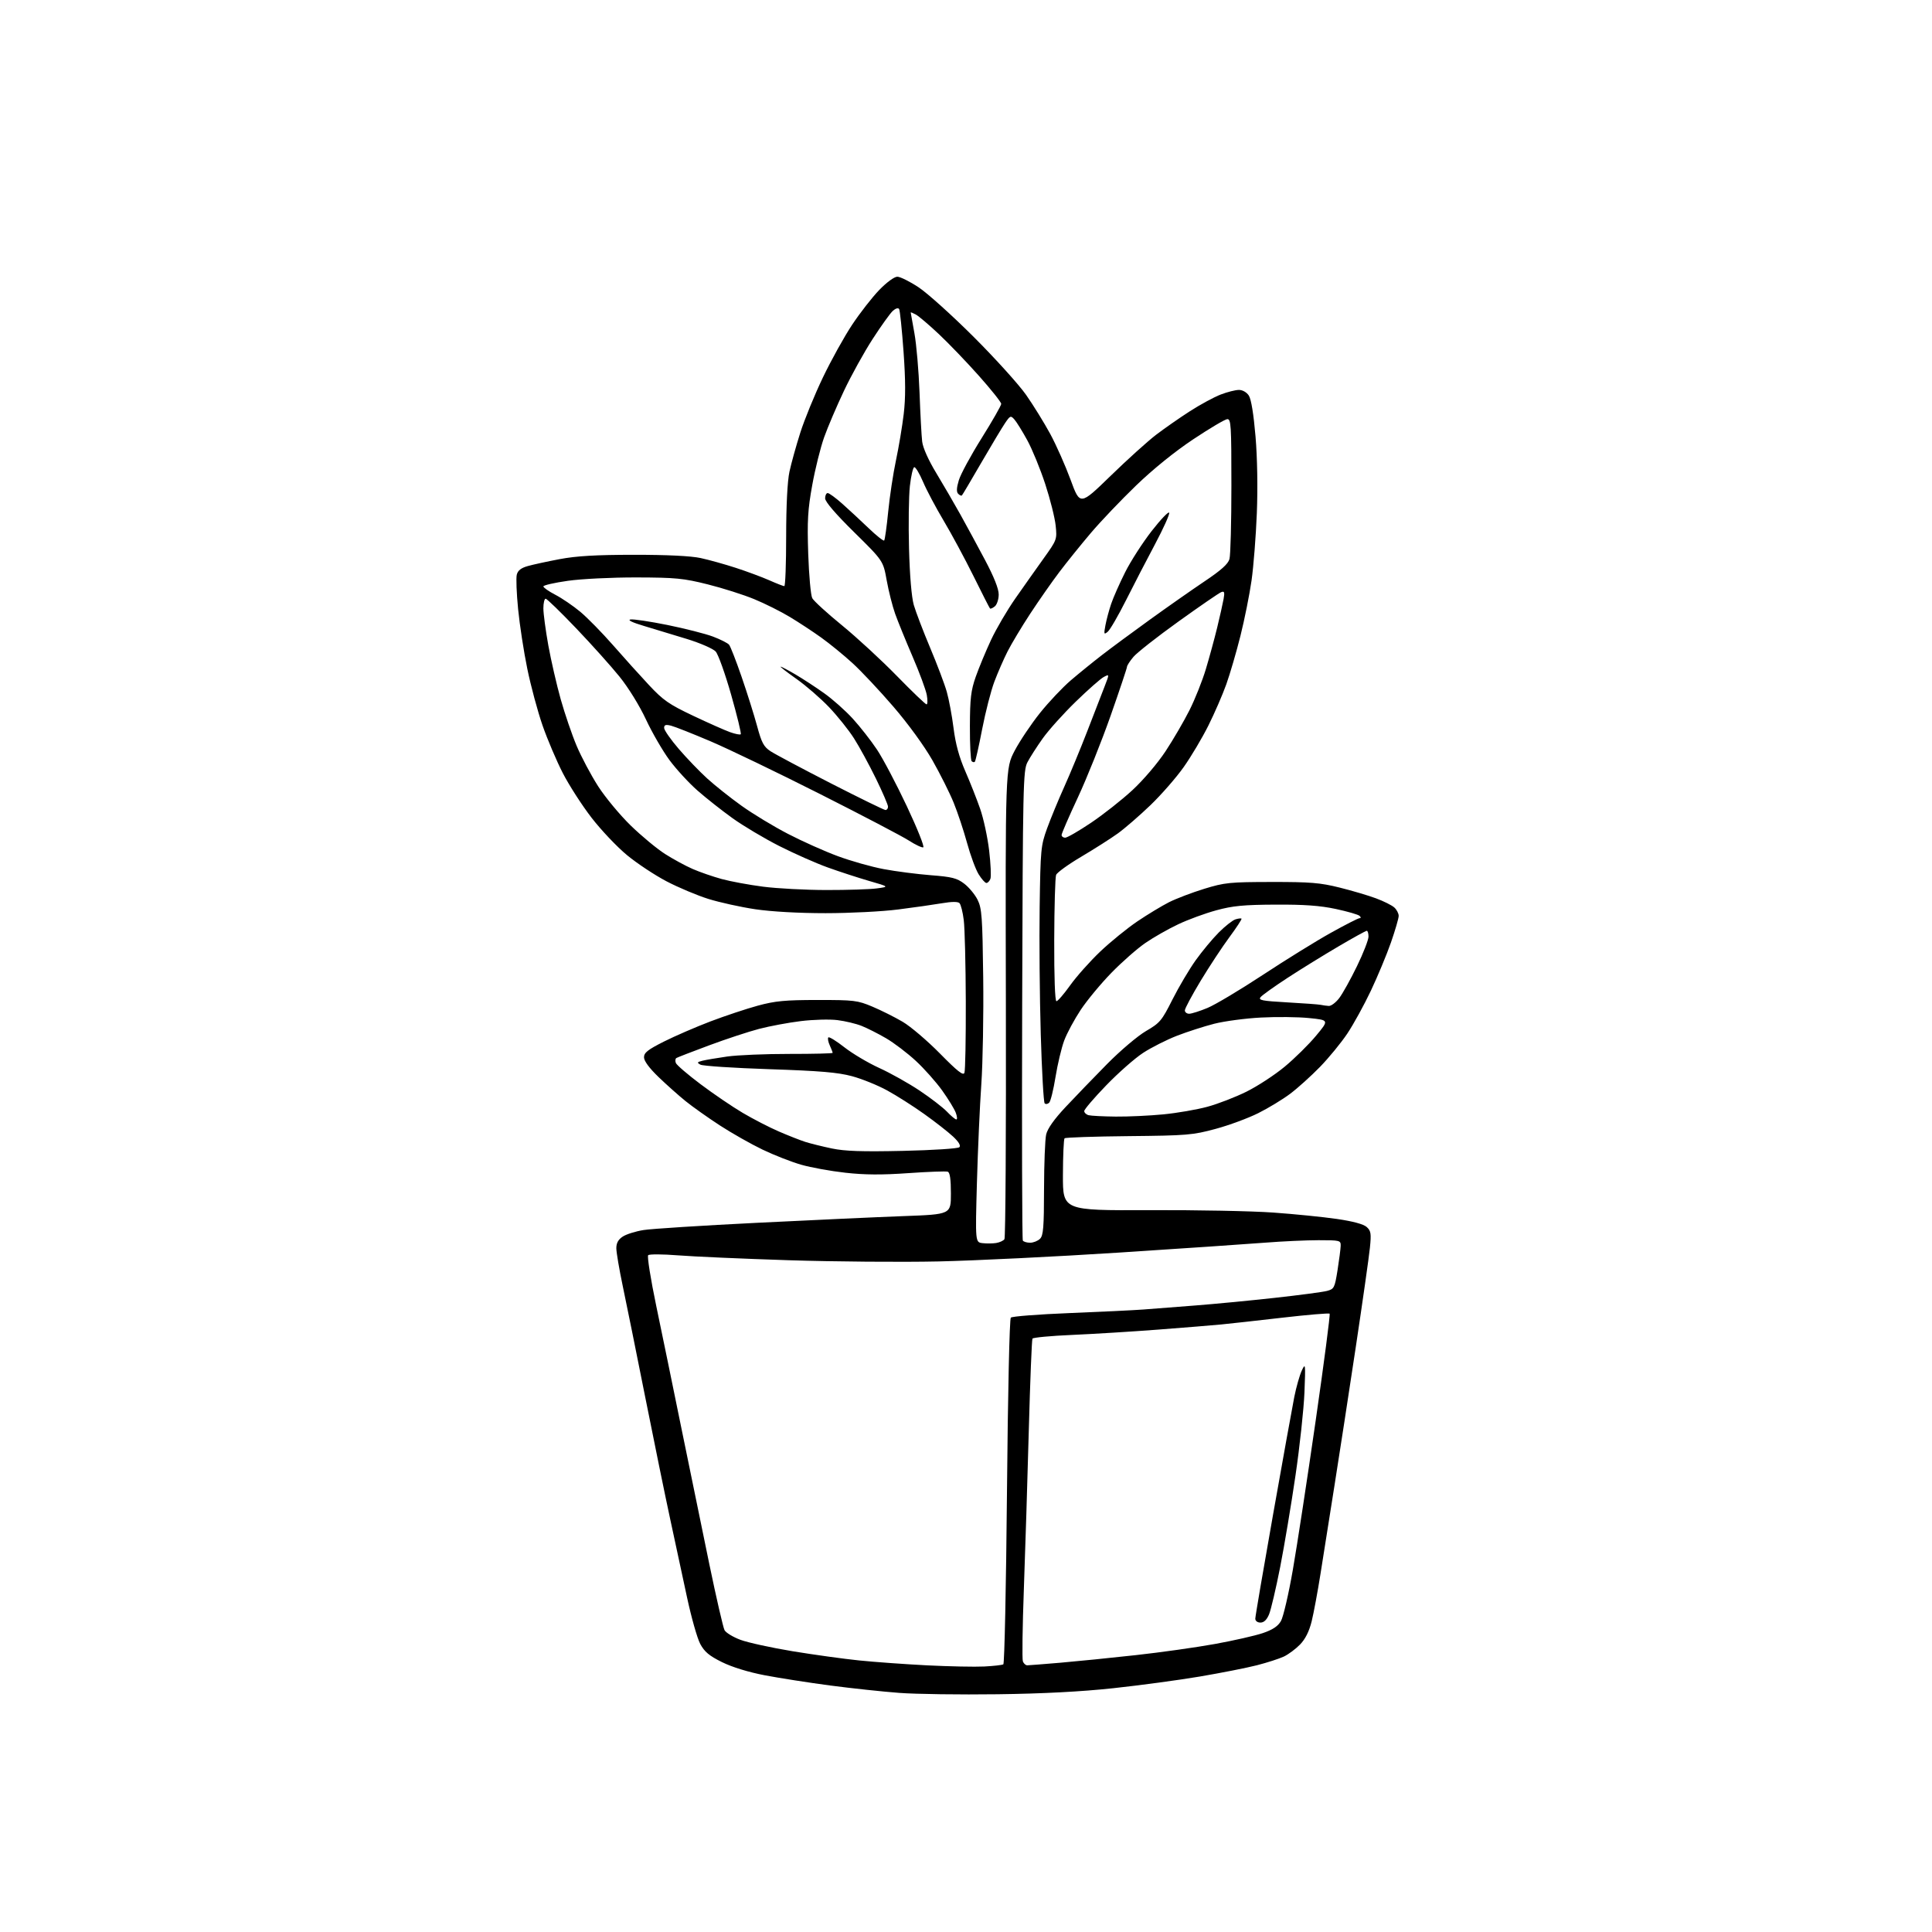 <?xml version="1.0" encoding="UTF-8" standalone="no"?>
<svg 
  version="1.1" 
  xmlns="http://www.w3.org/2000/svg" 
  xmlns:xlink="http://www.w3.org/1999/xlink" 
  xmlns:svg="http://www.w3.org/2000/svg"
  xmlns:rdf="http://www.w3.org/1999/02/22-rdf-syntax-ns#"
  xmlns:cc="http://creativecommons.org/ns#"
  xmlns:dc="http://purl.org/dc/elements/1.1/"
  viewBox="0 0 768 768"
  width="768"
  height="768"
>
<style>svg {background-color: white; }</style>"
<path stroke="none" fill="black" fill-rule="evenodd" d="M396.50,673.49C381.65,673.69 364.10,673.45 357.50,672.95C350.90,672.46 338.52,671.13 330.00,670.01C321.48,668.88 309.77,667.05 304.00,665.95C297.49,664.70 291.03,662.71 287.00,660.72C281.93,658.21 280.03,656.62 278.36,653.50C277.18,651.30 274.82,642.98 273.11,635.00C271.40,627.02 268.40,613.08 266.44,604.00C264.48,594.92 260.01,573.10 256.51,555.50C253.01,537.90 248.99,518.02 247.57,511.31C246.16,504.61 245.00,497.80 245.00,496.18C245.00,494.12 245.77,492.72 247.57,491.55C248.98,490.62 252.69,489.46 255.82,488.96C258.94,488.46 279.27,487.16 301.00,486.08C322.73,485.00 348.94,483.80 359.25,483.42C378.00,482.73 378.00,482.73 378.00,474.47C378.00,468.77 377.61,466.08 376.75,465.77C376.06,465.53 369.00,465.78 361.06,466.34C350.55,467.08 343.76,467.04 336.06,466.18C330.25,465.54 322.35,464.11 318.50,463.00C314.65,461.90 307.74,459.20 303.15,457.00C298.56,454.80 290.91,450.46 286.15,447.37C281.39,444.27 275.25,439.92 272.50,437.69C269.75,435.47 264.91,431.15 261.75,428.11C258.07,424.55 256.00,421.75 256.00,420.29C256.00,418.46 257.52,417.26 263.94,414.03C268.30,411.84 276.62,408.24 282.41,406.03C288.21,403.83 296.67,401.01 301.22,399.77C308.14,397.89 312.05,397.52 325.00,397.51C339.52,397.50 340.90,397.67 346.78,400.15C350.23,401.60 355.63,404.30 358.78,406.15C361.93,407.99 368.61,413.68 373.63,418.78C380.63,425.89 382.91,427.69 383.38,426.45C383.72,425.56 383.96,412.84 383.92,398.17C383.87,383.50 383.51,368.91 383.11,365.75C382.72,362.58 381.95,359.55 381.41,359.01C380.77,358.37 378.36,358.39 374.47,359.05C371.19,359.61 363.34,360.73 357.04,361.53C350.73,362.34 337.74,363.00 328.17,363.00C317.54,363.00 306.66,362.39 300.23,361.44C294.44,360.58 286.06,358.73 281.60,357.34C277.15,355.95 269.67,352.80 264.98,350.35C260.30,347.90 253.23,343.22 249.27,339.95C245.31,336.69 238.98,330.01 235.19,325.11C231.40,320.21 226.25,312.22 223.74,307.35C221.24,302.48 217.60,293.93 215.66,288.35C213.72,282.76 211.00,272.64 209.61,265.85C208.21,259.06 206.57,248.39 205.96,242.15C205.34,235.90 205.10,229.73 205.43,228.44C205.84,226.79 207.13,225.77 209.76,225.03C211.82,224.44 217.55,223.20 222.50,222.26C229.12,221.01 236.91,220.55 252.00,220.54C265.13,220.53 274.66,221.00 278.50,221.83C281.80,222.54 288.10,224.30 292.50,225.73C296.90,227.16 302.87,229.38 305.78,230.66C308.68,231.95 311.38,233.00 311.78,233.00C312.18,233.00 312.51,224.11 312.51,213.25C312.52,200.87 313.01,191.26 313.82,187.50C314.53,184.20 316.47,177.22 318.13,172.00C319.79,166.78 323.83,156.90 327.11,150.06C330.39,143.21 335.63,133.76 338.76,129.06C341.89,124.35 346.74,118.14 349.53,115.25C352.46,112.23 355.50,110.00 356.69,110.00C357.84,110.00 361.64,111.89 365.14,114.20C368.64,116.51 378.51,125.39 387.08,133.95C395.65,142.50 405.02,152.88 407.91,157.00C410.79,161.12 415.10,168.10 417.49,172.50C419.87,176.90 423.51,185.10 425.58,190.73C429.33,200.96 429.33,200.96 441.42,189.22C448.06,182.76 456.20,175.41 459.50,172.88C462.80,170.36 468.88,166.12 473.00,163.47C477.12,160.82 482.64,157.83 485.26,156.83C487.88,155.82 491.13,155.00 492.49,155.00C493.94,155.00 495.56,155.92 496.43,157.25C497.37,158.68 498.34,164.64 499.09,173.50C499.81,182.04 500.01,193.94 499.61,204.00C499.25,213.07 498.31,225.11 497.51,230.74C496.71,236.36 494.72,246.26 493.10,252.74C491.48,259.21 488.95,267.88 487.48,272.00C486.01,276.12 482.80,283.52 480.35,288.42C477.90,293.33 473.49,300.76 470.54,304.92C467.60,309.09 461.66,315.89 457.35,320.04C453.03,324.19 447.20,329.24 444.40,331.27C441.59,333.30 435.06,337.45 429.90,340.51C424.73,343.56 420.20,346.83 419.82,347.78C419.45,348.73 419.11,360.41 419.07,373.75C419.03,388.44 419.37,398.00 419.95,398.00C420.47,398.00 422.94,395.14 425.44,391.64C427.94,388.14 433.32,382.10 437.39,378.23C441.47,374.36 448.11,368.97 452.15,366.24C456.19,363.51 461.84,360.10 464.69,358.65C467.55,357.21 473.85,354.81 478.69,353.32C486.85,350.82 488.83,350.62 505.50,350.60C520.87,350.58 524.81,350.90 532.50,352.82C537.45,354.05 543.98,355.98 547.00,357.11C550.02,358.23 553.29,359.86 554.25,360.73C555.21,361.60 556.00,363.10 556.00,364.08C556.00,365.05 554.61,369.81 552.92,374.67C551.22,379.53 547.63,388.15 544.94,393.83C542.25,399.52 538.04,407.17 535.60,410.83C533.15,414.50 528.25,420.48 524.71,424.12C521.16,427.76 515.84,432.56 512.88,434.78C509.92,437.01 504.21,440.48 500.18,442.49C496.16,444.50 488.51,447.33 483.18,448.76C474.13,451.21 471.88,451.40 448.64,451.63C434.97,451.76 423.51,452.15 423.18,452.49C422.84,452.82 422.55,459.42 422.53,467.14C422.50,481.19 422.50,481.19 456.62,481.05C475.39,480.97 497.67,481.40 506.12,482.01C514.58,482.61 525.96,483.76 531.42,484.55C537.81,485.48 542.03,486.62 543.28,487.75C544.97,489.28 545.14,490.34 544.56,496.00C544.20,499.57 541.67,517.35 538.94,535.50C536.21,553.65 532.40,578.40 530.48,590.50C528.55,602.60 526.06,618.35 524.94,625.50C523.81,632.65 522.22,641.20 521.41,644.50C520.41,648.52 518.89,651.55 516.80,653.71C515.08,655.48 512.19,657.63 510.37,658.50C508.55,659.36 503.71,660.92 499.62,661.97C495.53,663.02 485.29,665.03 476.88,666.46C468.47,667.88 453.01,669.96 442.54,671.09C429.81,672.46 414.56,673.26 396.50,673.49zM391.25,662.46C394.96,662.27 398.38,661.88 398.84,661.60C399.30,661.31 399.95,630.40 400.29,592.89C400.64,553.58 401.29,524.31 401.82,523.78C402.33,523.27 412.81,522.46 425.12,521.97C437.43,521.48 450.65,520.84 454.50,520.55C458.35,520.25 467.57,519.54 475.00,518.96C482.43,518.39 496.60,517.03 506.51,515.94C516.42,514.85 525.87,513.60 527.51,513.16C530.33,512.41 530.57,511.95 531.69,504.93C532.34,500.84 532.90,496.49 532.94,495.25C533.00,493.08 532.68,493.00 524.15,493.00C519.28,493.00 509.71,493.44 502.90,493.98C496.08,494.52 470.02,496.29 445.00,497.91C419.98,499.53 387.57,501.12 373.00,501.44C358.43,501.76 331.65,501.54 313.50,500.96C295.35,500.38 275.55,499.50 269.50,499.02C263.45,498.54 258.12,498.51 257.66,498.96C257.20,499.40 258.65,508.49 260.87,519.14C263.10,529.79 267.62,551.77 270.92,568.00C274.23,584.23 279.20,608.45 281.98,621.84C284.75,635.22 287.47,647.00 288.01,648.01C288.55,649.03 291.41,650.76 294.35,651.86C297.30,652.96 306.64,655.00 315.11,656.40C323.57,657.79 335.45,659.43 341.50,660.05C347.55,660.67 359.70,661.55 368.50,662.00C377.30,662.44 387.54,662.65 391.25,662.46zM408.36,661.99C408.99,661.98 414.90,661.52 421.50,660.96C428.10,660.39 441.60,659.04 451.50,657.94C461.40,656.85 475.57,654.85 483.00,653.50C490.43,652.15 498.97,650.21 502.00,649.18C505.91,647.85 507.99,646.47 509.19,644.40C510.12,642.81 512.26,633.62 513.93,624.00C515.61,614.38 519.70,587.65 523.02,564.61C526.34,541.58 528.83,522.50 528.55,522.21C528.26,521.93 519.81,522.64 509.76,523.80C499.72,524.96 488.80,526.17 485.50,526.49C482.20,526.81 470.95,527.73 460.50,528.53C450.05,529.33 434.62,530.28 426.21,530.65C417.80,531.01 410.70,531.68 410.42,532.12C410.15,532.57 409.49,549.04 408.96,568.72C408.43,588.40 407.55,616.73 407.00,631.67C406.45,646.61 406.27,659.55 406.61,660.42C406.94,661.29 407.73,662.00 408.36,661.99zM501.05,645.00C499.86,645.00 499.00,644.35 499.00,643.44C499.00,642.58 502.17,624.02 506.04,602.19C509.91,580.36 513.71,559.28 514.49,555.35C515.28,551.41 516.61,546.69 517.47,544.85C518.94,541.66 518.99,542.08 518.54,553.50C518.27,560.10 516.68,574.93 514.99,586.45C513.31,597.97 510.56,614.38 508.89,622.92C507.21,631.47 505.22,639.93 504.47,641.73C503.56,643.92 502.42,645.00 501.05,645.00zM396.00,494.11C397.38,493.88 398.85,493.21 399.28,492.60C399.71,492.00 399.97,449.65 399.85,398.49C399.64,305.48 399.64,305.48 403.35,298.41C405.40,294.52 409.93,287.77 413.41,283.42C416.90,279.06 422.40,273.24 425.63,270.47C428.86,267.71 434.43,263.19 438.00,260.43C441.57,257.67 450.12,251.35 457.00,246.39C463.88,241.42 473.66,234.57 478.73,231.16C485.37,226.72 488.19,224.20 488.73,222.23C489.16,220.73 489.50,207.57 489.50,193.00C489.50,168.90 489.35,166.51 487.84,166.62C486.92,166.69 480.85,170.29 474.34,174.62C466.98,179.52 458.37,186.48 451.61,193.00C445.62,198.78 437.52,207.27 433.61,211.89C429.70,216.50 424.07,223.48 421.11,227.39C418.15,231.30 412.92,238.78 409.50,244.00C406.08,249.22 402.04,255.96 400.52,258.96C398.99,261.97 396.64,267.37 395.28,270.96C393.92,274.56 391.73,283.08 390.41,289.91C389.10,296.73 387.79,302.54 387.51,302.82C387.23,303.10 386.66,302.99 386.25,302.58C385.84,302.17 385.52,295.90 385.55,288.66C385.59,277.59 385.96,274.47 387.88,269.00C389.14,265.43 391.86,258.87 393.93,254.43C396.00,250.00 400.35,242.57 403.59,237.93C406.83,233.29 411.90,226.12 414.85,222.00C420.15,214.60 420.22,214.43 419.64,208.90C419.32,205.82 417.46,198.41 415.50,192.43C413.54,186.44 410.33,178.61 408.37,175.02C406.41,171.44 404.10,167.71 403.24,166.75C401.78,165.10 401.56,165.19 399.49,168.25C398.28,170.04 394.03,177.12 390.04,184.00C386.06,190.88 382.61,196.70 382.38,196.93C382.15,197.17 381.49,196.89 380.91,196.31C380.16,195.56 380.23,193.96 381.15,190.90C381.86,188.51 385.95,180.97 390.23,174.14C394.50,167.31 398.00,161.20 398.00,160.54C398.00,159.89 394.02,154.89 389.16,149.43C384.31,143.97 377.12,136.49 373.21,132.81C369.29,129.13 365.17,125.62 364.04,125.02C362.92,124.42 362.01,124.06 362.02,124.21C362.03,124.37 362.70,128.10 363.50,132.50C364.30,136.90 365.21,147.47 365.53,156.00C365.84,164.53 366.31,173.32 366.58,175.55C366.87,178.01 369.07,182.92 372.18,188.05C374.99,192.70 379.30,200.10 381.75,204.50C384.20,208.90 388.63,217.08 391.60,222.68C395.12,229.32 397.00,234.05 397.00,236.30C397.00,238.20 396.31,240.32 395.48,241.02C394.64,241.72 393.77,242.10 393.54,241.88C393.32,241.65 390.36,235.85 386.97,228.98C383.57,222.12 378.25,212.24 375.15,207.04C372.04,201.83 368.34,194.86 366.93,191.54C365.51,188.22 363.94,185.60 363.43,185.72C362.92,185.84 362.14,189.22 361.69,193.22C361.25,197.23 361.09,208.38 361.35,218.00C361.64,228.90 362.36,237.39 363.25,240.50C364.05,243.25 366.97,250.90 369.75,257.51C372.53,264.11 375.51,271.99 376.36,275.01C377.22,278.03 378.44,284.55 379.06,289.50C379.84,295.69 381.29,301.00 383.69,306.50C385.61,310.90 388.28,317.65 389.62,321.50C390.97,325.35 392.58,332.82 393.20,338.10C393.82,343.37 394.05,348.44 393.70,349.35C393.35,350.26 392.64,351.00 392.11,351.00C391.59,351.00 390.20,349.44 389.02,347.53C387.84,345.63 385.77,340.02 384.42,335.08C383.06,330.13 380.67,322.93 379.09,319.07C377.52,315.21 373.73,307.65 370.68,302.27C367.39,296.50 361.02,287.74 355.11,280.88C349.61,274.49 342.27,266.68 338.80,263.53C335.34,260.37 329.80,255.85 326.49,253.48C323.19,251.11 317.56,247.41 313.99,245.26C310.42,243.10 304.04,239.91 299.81,238.17C295.57,236.42 287.25,233.77 281.31,232.29C271.68,229.88 268.59,229.58 253.00,229.54C243.25,229.52 231.18,230.11 225.75,230.88C220.39,231.64 216.00,232.64 216.00,233.11C216.00,233.58 218.14,235.07 220.75,236.43C223.36,237.78 227.82,240.82 230.67,243.19C233.51,245.56 239.36,251.53 243.67,256.45C247.97,261.37 254.43,268.53 258.00,272.35C263.65,278.39 265.94,279.98 275.50,284.51C281.55,287.38 288.18,290.32 290.22,291.05C292.27,291.78 294.18,292.16 294.46,291.88C294.74,291.60 293.02,284.54 290.65,276.20C288.28,267.86 285.51,260.12 284.50,259.00C283.48,257.87 278.40,255.65 273.08,254.01C267.81,252.39 260.12,250.06 256.00,248.83C251.40,247.47 249.32,246.47 250.62,246.25C251.78,246.05 258.40,247.04 265.32,248.44C272.24,249.85 280.36,251.91 283.36,253.03C286.36,254.16 289.27,255.62 289.82,256.29C290.37,256.95 292.62,262.72 294.82,269.11C297.02,275.49 299.78,284.27 300.96,288.62C302.75,295.28 303.60,296.85 306.30,298.63C308.06,299.79 318.84,305.52 330.25,311.37C341.67,317.21 351.45,322.00 352.00,322.00C352.55,322.00 353.00,321.40 353.00,320.66C353.00,319.93 350.82,314.86 348.15,309.41C345.48,303.96 341.58,296.80 339.47,293.50C337.37,290.20 332.91,284.63 329.57,281.12C326.23,277.62 320.39,272.55 316.59,269.87C312.79,267.19 309.96,265.00 310.30,265.00C310.64,265.00 313.29,266.40 316.21,268.11C319.12,269.82 324.24,273.16 327.59,275.55C330.95,277.93 336.08,282.49 339.00,285.69C341.92,288.89 346.26,294.43 348.63,298.00C351.01,301.57 356.34,311.70 360.49,320.50C364.63,329.29 367.57,336.64 367.01,336.83C366.45,337.02 363.86,335.79 361.25,334.11C358.64,332.43 342.77,324.12 326.00,315.65C309.23,307.18 289.65,297.75 282.50,294.70C275.35,291.66 268.26,288.85 266.75,288.47C264.62,287.94 264.00,288.14 264.00,289.37C264.00,290.24 266.63,294.00 269.83,297.72C273.04,301.45 278.14,306.75 281.17,309.50C284.20,312.25 290.32,317.12 294.78,320.31C299.25,323.51 307.53,328.53 313.20,331.46C318.86,334.40 327.77,338.39 333.00,340.32C338.23,342.26 346.46,344.59 351.30,345.49C356.14,346.40 364.55,347.48 369.99,347.91C378.43,348.56 380.38,349.05 383.30,351.28C385.18,352.71 387.57,355.60 388.61,357.69C390.29,361.08 390.54,364.45 390.84,388.50C391.02,403.35 390.68,422.48 390.09,431.00C389.49,439.52 388.71,457.15 388.34,470.17C387.69,493.84 387.69,493.84 390.59,494.17C392.19,494.36 394.62,494.33 396.00,494.11zM409.49,494.00C410.79,494.00 412.56,493.29 413.43,492.43C414.74,491.12 415.00,487.85 415.02,472.68C415.04,462.68 415.42,452.91 415.87,450.96C416.41,448.63 419.06,444.89 423.60,440.05C427.39,436.00 434.80,428.33 440.05,423.00C445.35,417.63 452.25,411.78 455.55,409.86C461.09,406.64 461.82,405.77 466.06,397.34C468.57,392.36 472.72,385.34 475.29,381.74C477.86,378.14 482.00,373.16 484.50,370.66C486.99,368.17 489.96,365.83 491.09,365.47C492.22,365.11 493.32,364.98 493.52,365.18C493.72,365.39 491.56,368.69 488.72,372.53C485.88,376.36 480.73,384.18 477.28,389.89C473.83,395.61 471.00,400.90 471.00,401.64C471.00,402.39 471.79,402.99 472.75,402.98C473.71,402.96 476.98,401.93 480.00,400.67C483.02,399.42 492.93,393.51 502.00,387.54C511.07,381.57 523.21,374.05 528.98,370.84C534.74,367.63 539.89,365.00 540.43,365.00C541.04,365.00 541.05,364.66 540.45,364.07C539.93,363.56 535.67,362.33 531.00,361.33C524.73,359.99 518.43,359.54 507.00,359.60C494.38,359.66 490.01,360.08 483.50,361.86C479.10,363.05 472.26,365.56 468.31,367.44C464.35,369.31 458.50,372.64 455.31,374.84C452.11,377.03 446.06,382.35 441.85,386.66C437.64,390.97 432.13,397.62 429.60,401.43C427.08,405.24 424.12,410.72 423.04,413.62C421.96,416.51 420.41,423.02 419.59,428.08C418.78,433.15 417.64,437.76 417.07,438.33C416.50,438.90 415.69,439.02 415.27,438.60C414.85,438.18 414.15,425.83 413.72,411.17C413.28,396.50 413.09,373.70 413.28,360.50C413.61,337.60 413.75,336.17 416.23,329.31C417.67,325.35 420.73,317.93 423.04,312.81C425.35,307.69 429.50,297.65 432.27,290.50C435.03,283.35 438.13,275.34 439.16,272.71C441.02,267.92 441.02,267.92 438.76,269.11C437.52,269.76 432.52,274.17 427.65,278.90C422.78,283.63 416.87,290.20 414.52,293.50C412.17,296.80 409.43,301.07 408.43,303.00C406.71,306.30 406.59,311.76 406.33,399.39C406.18,450.48 406.30,492.67 406.59,493.14C406.88,493.61 408.18,494.00 409.49,494.00zM358.94,457.49C370.88,457.22 380.82,456.58 381.36,456.04C382.00,455.40 381.12,453.91 378.84,451.78C376.91,449.98 371.77,445.96 367.41,442.85C363.06,439.74 356.43,435.52 352.67,433.47C348.92,431.41 342.62,428.86 338.67,427.80C333.04,426.29 325.99,425.69 305.80,425.02C291.67,424.55 279.35,423.74 278.43,423.22C276.97,422.41 277.08,422.20 279.23,421.66C280.60,421.31 285.04,420.56 289.11,419.98C293.17,419.41 304.26,418.94 313.75,418.95C323.24,418.96 331.00,418.77 331.00,418.53C331.00,418.29 330.48,416.95 329.84,415.54C329.20,414.14 328.95,412.72 329.28,412.39C329.61,412.05 332.50,413.83 335.69,416.34C338.89,418.84 345.10,422.53 349.50,424.53C353.90,426.53 361.10,430.56 365.50,433.49C369.90,436.43 374.82,440.21 376.44,441.91C378.05,443.61 379.73,445.00 380.16,445.00C380.60,445.00 380.49,443.79 379.93,442.31C379.37,440.83 376.94,436.86 374.53,433.49C372.12,430.12 367.41,424.82 364.06,421.72C360.71,418.62 355.39,414.57 352.24,412.73C349.08,410.89 344.69,408.67 342.48,407.80C340.27,406.92 335.96,405.89 332.90,405.51C329.84,405.12 323.30,405.30 318.37,405.90C313.44,406.50 305.96,407.90 301.74,409.00C297.52,410.11 288.58,413.05 281.87,415.55C275.15,418.05 269.31,420.31 268.87,420.58C268.44,420.85 268.34,421.73 268.66,422.55C268.97,423.36 273.39,427.16 278.48,430.98C283.57,434.81 291.11,439.94 295.24,442.38C299.37,444.82 305.84,448.16 309.62,449.79C313.41,451.43 318.14,453.29 320.15,453.93C322.16,454.57 326.88,455.74 330.65,456.53C335.87,457.62 342.61,457.85 358.94,457.49zM443.50,443.86C448.45,443.91 456.97,443.51 462.44,442.98C467.91,442.45 475.79,441.09 479.94,439.96C484.10,438.84 491.10,436.13 495.50,433.95C499.90,431.77 506.74,427.30 510.70,424.01C514.65,420.73 520.24,415.22 523.11,411.77C528.34,405.50 528.34,405.50 520.42,404.70C516.06,404.25 507.44,404.16 501.25,404.49C495.06,404.81 486.70,405.93 482.66,406.96C478.63,407.99 471.97,410.14 467.86,411.73C463.75,413.33 457.71,416.38 454.44,418.51C451.17,420.63 444.56,426.45 439.75,431.43C434.94,436.40 431.00,441.01 431.00,441.66C431.00,442.32 431.79,443.06 432.75,443.31C433.71,443.56 438.55,443.81 443.50,443.86zM528.20,399.88C529.13,399.95 531.01,398.54 532.37,396.75C533.73,394.96 536.90,389.26 539.42,384.07C541.94,378.89 544.00,373.60 544.00,372.32C544.00,371.05 543.69,370.00 543.32,370.00C542.94,370.00 537.88,372.79 532.07,376.21C526.26,379.62 517.18,385.22 511.91,388.66C506.63,392.10 501.78,395.56 501.12,396.36C500.09,397.59 501.60,397.89 511.71,398.46C518.20,398.82 524.17,399.26 525.00,399.44C525.83,399.62 527.26,399.82 528.20,399.88zM328.50,353.80C336.75,353.81 345.75,353.53 348.50,353.16C353.50,352.50 353.50,352.50 345.50,350.19C341.10,348.91 333.68,346.50 329.00,344.81C324.32,343.13 315.64,339.28 309.70,336.27C303.76,333.25 295.44,328.29 291.20,325.25C286.97,322.22 280.69,317.26 277.26,314.25C273.83,311.24 268.82,305.79 266.12,302.14C263.43,298.49 259.22,291.23 256.78,286.00C254.22,280.51 249.78,273.32 246.27,268.98C242.93,264.84 235.16,256.18 229.00,249.73C222.84,243.28 217.40,238.00 216.90,238.00C216.41,238.00 216.00,239.72 216.00,241.83C216.00,243.93 216.89,250.57 217.97,256.58C219.06,262.58 221.28,272.23 222.90,278.00C224.53,283.77 227.37,292.10 229.23,296.50C231.09,300.90 234.93,308.12 237.76,312.54C240.60,316.96 246.43,323.98 250.71,328.15C254.99,332.31 261.14,337.41 264.37,339.47C267.60,341.53 272.55,344.22 275.37,345.44C278.19,346.67 283.36,348.46 286.86,349.42C290.36,350.38 297.78,351.75 303.36,352.47C308.94,353.19 320.25,353.79 328.50,353.80zM423.43,333.00C424.22,333.00 428.84,330.34 433.68,327.08C438.53,323.83 445.95,317.98 450.16,314.09C454.54,310.03 460.17,303.42 463.34,298.61C466.38,294.00 470.65,286.67 472.83,282.33C475.02,277.99 477.95,270.63 479.35,265.97C480.75,261.31 482.77,253.90 483.84,249.50C484.91,245.10 486.05,239.99 486.39,238.14C486.88,235.39 486.72,234.90 485.46,235.38C484.61,235.70 476.99,240.94 468.52,247.02C460.05,253.09 451.97,259.44 450.56,261.11C449.15,262.78 448.00,264.56 448.00,265.06C448.00,265.55 445.06,274.33 441.47,284.56C437.87,294.79 432.02,309.38 428.47,317.00C424.91,324.61 422.00,331.33 422.00,331.92C422.00,332.51 422.65,333.00 423.43,333.00zM368.32,280.00C368.74,280.00 368.78,278.31 368.41,276.25C368.03,274.19 365.49,267.32 362.76,261.00C360.04,254.68 356.92,247.03 355.84,244.00C354.76,240.97 353.25,235.00 352.48,230.72C351.08,222.93 351.08,222.93 339.54,211.56C332.11,204.24 328.00,199.44 328.00,198.10C328.00,196.94 328.46,196.00 329.02,196.00C329.58,196.00 332.17,197.89 334.77,200.20C337.37,202.51 342.08,206.87 345.22,209.89C348.37,212.91 351.18,215.15 351.47,214.86C351.76,214.57 352.48,209.42 353.07,203.42C353.66,197.41 355.05,188.22 356.16,183.00C357.27,177.78 358.66,169.49 359.24,164.59C360.01,158.17 359.99,151.22 359.17,139.77C358.54,131.02 357.75,123.41 357.42,122.86C357.05,122.27 356.04,122.56 354.91,123.58C353.86,124.53 350.26,129.55 346.89,134.76C343.52,139.96 338.39,149.23 335.49,155.36C332.59,161.48 329.04,169.79 327.61,173.82C326.17,177.85 324.04,186.40 322.88,192.82C321.10,202.64 320.85,206.99 321.28,220.13C321.57,228.73 322.29,236.68 322.89,237.79C323.49,238.91 328.82,243.78 334.74,248.61C340.66,253.45 350.46,262.49 356.52,268.70C362.59,274.92 367.90,280.00 368.32,280.00zM440.35,251.12C438.83,252.38 438.75,252.16 439.43,248.53C439.84,246.35 440.86,242.52 441.71,240.03C442.55,237.54 445.04,231.90 447.25,227.50C449.45,223.10 454.21,215.71 457.82,211.07C461.43,206.44 464.56,203.18 464.77,203.82C464.99,204.47 462.47,210.06 459.18,216.25C455.88,222.44 450.67,232.51 447.60,238.62C444.52,244.74 441.26,250.37 440.35,251.12z" />

</svg>